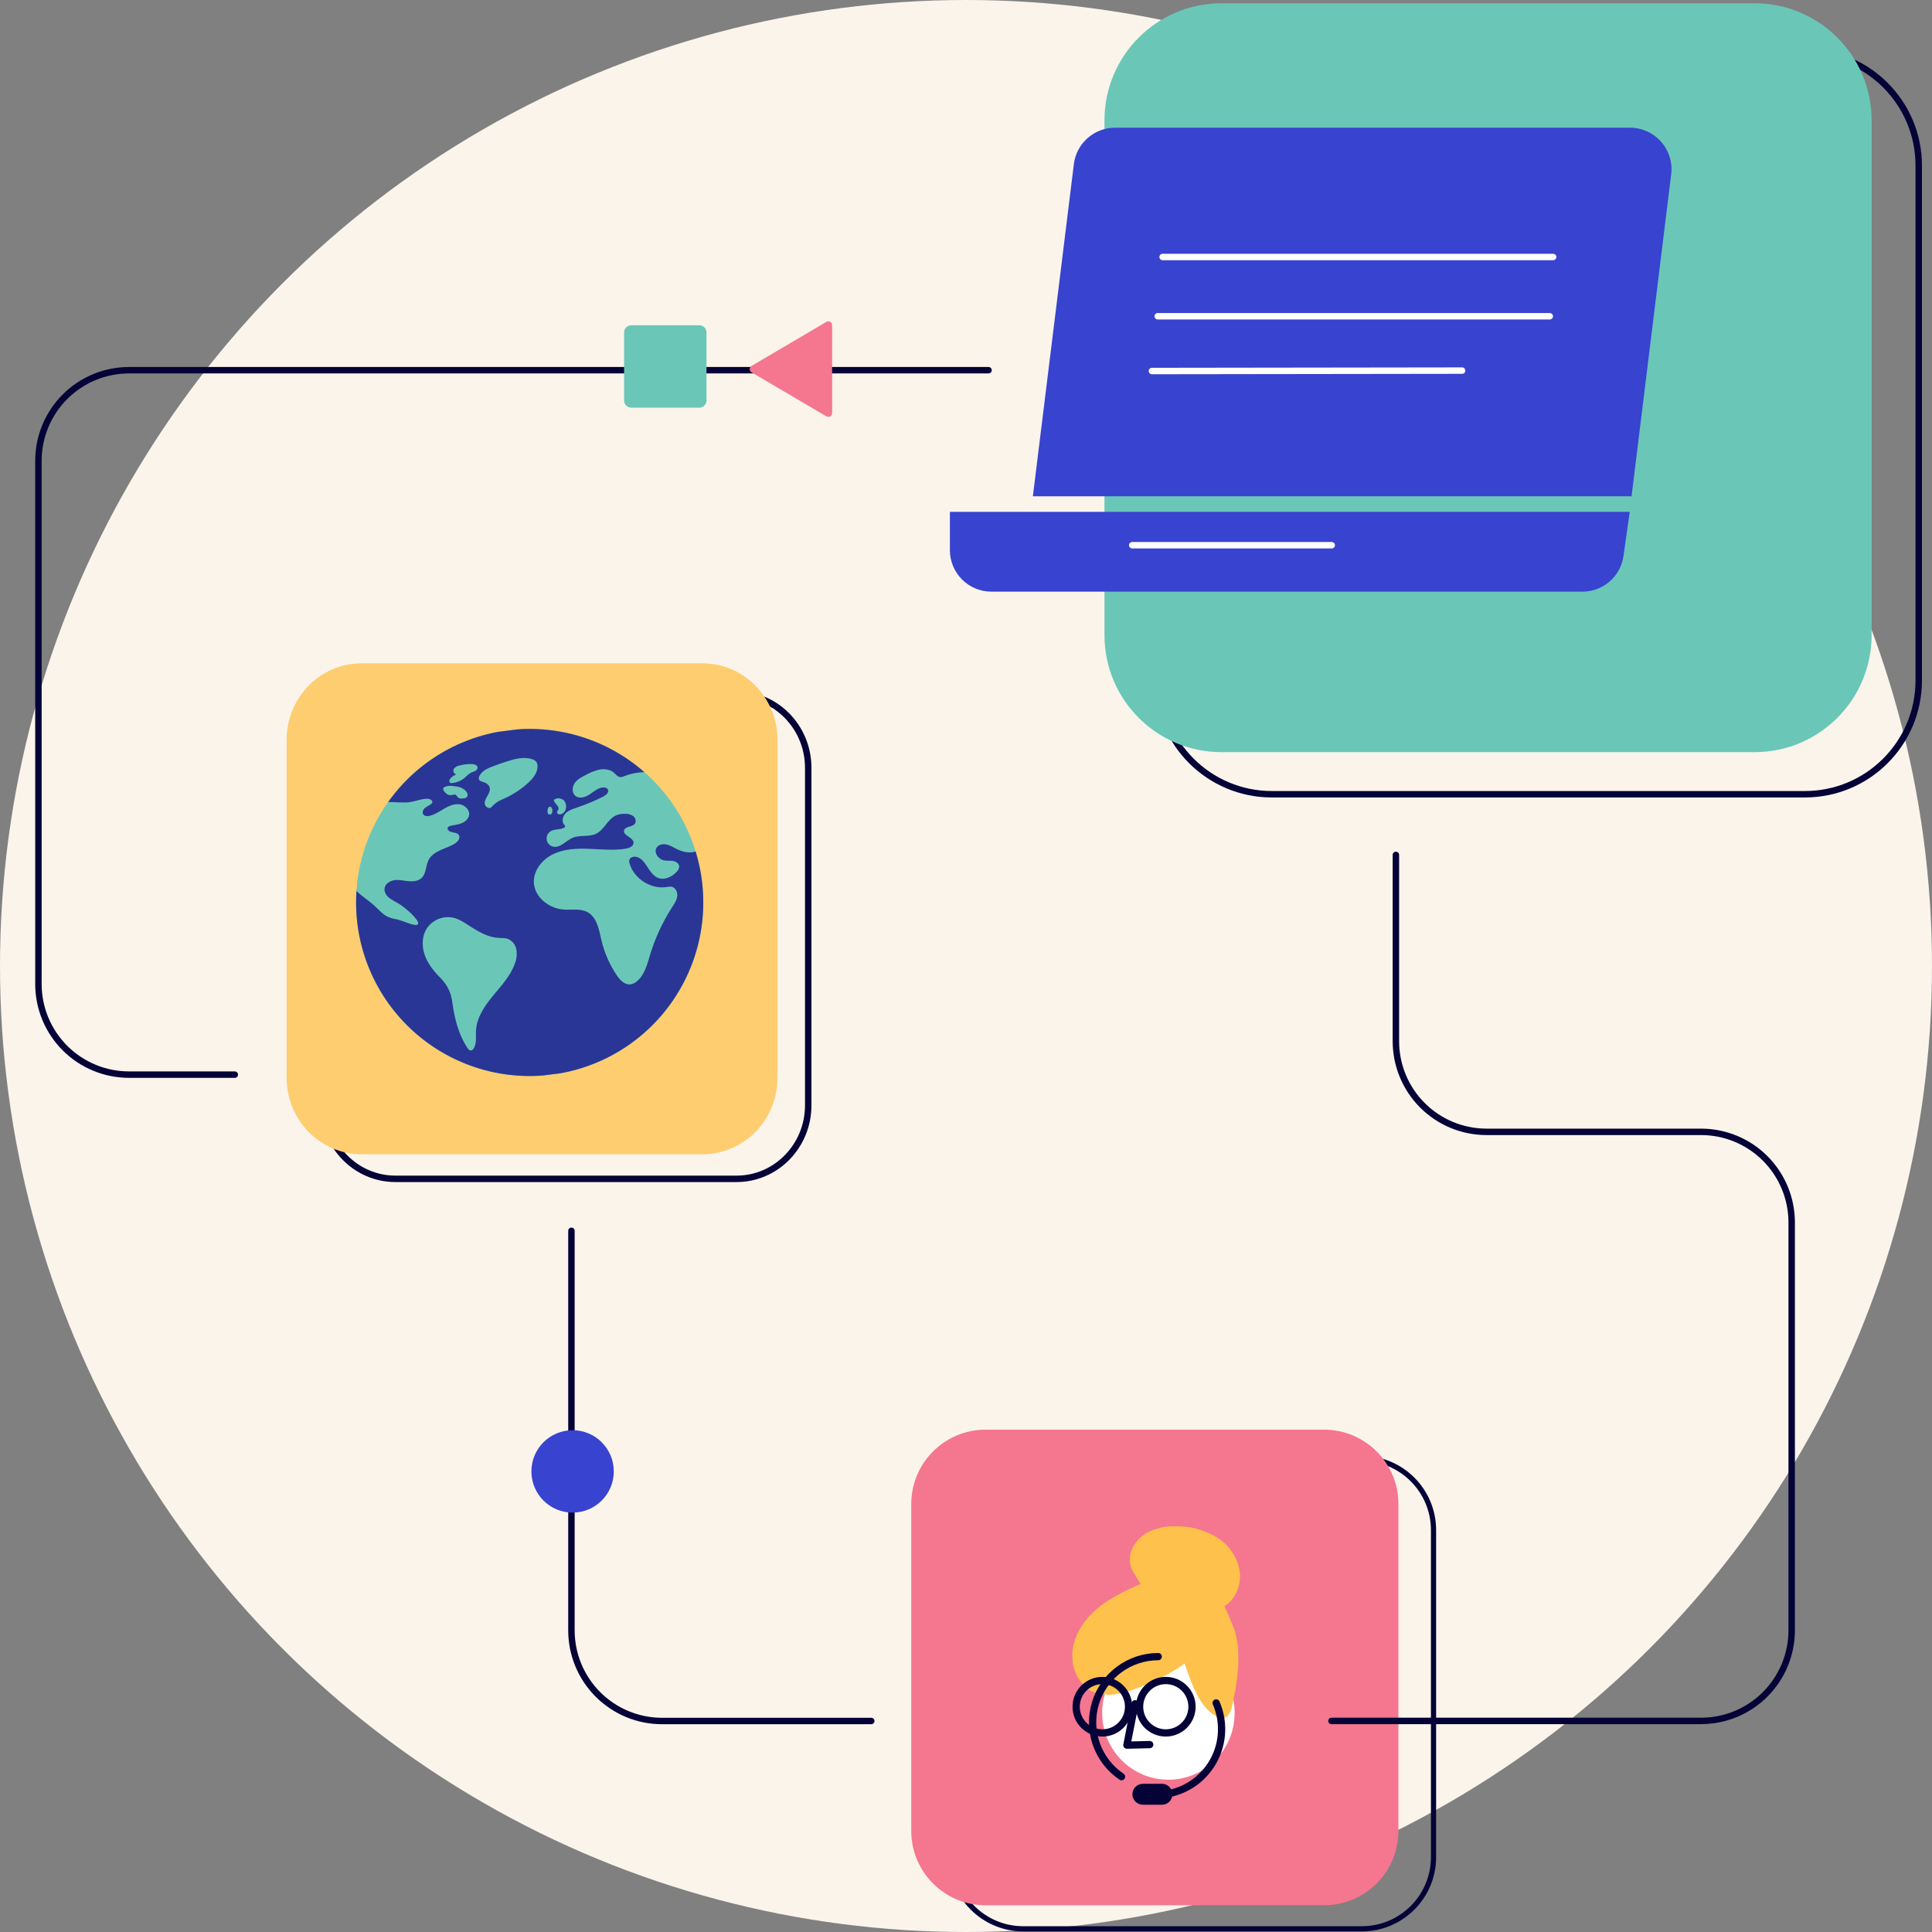 <svg width="600" height="600" viewBox="0 0 600 600" fill="none" xmlns="http://www.w3.org/2000/svg">
<rect x="0" y="0" width="600" height="600" fill="#808080" stroke="none"/>
<circle r="300" transform="matrix(-1 0 0 1 300 300)" fill="#FAF4EB"/>
<path d="M560.529 246.659L394.986 246.659C375.462 246.659 359.635 230.832 359.635 211.308V51.441C359.635 31.917 375.462 16.09 394.986 16.09L560.529 16.09C580.053 16.09 595.88 31.917 595.88 51.441V211.308C595.88 230.832 580.053 246.659 560.529 246.659Z" stroke="#040237" stroke-width="2"/>
<path d="M379.351 233.588L544.894 233.588C564.97 233.588 581.245 217.313 581.245 197.237V37.369C581.245 17.293 564.97 1.018 544.894 1.018L379.351 1.018C359.275 1.018 343 17.293 343 37.369V197.237C343 217.313 359.275 233.588 379.351 233.588Z" fill="#6AC7B7"/>
<path d="M295 170.859C295 174.276 296.357 177.553 298.774 179.969C301.19 182.385 304.466 183.743 307.883 183.743H491.432C494.535 183.743 497.533 182.623 499.876 180.59C502.219 178.557 503.75 175.746 504.187 172.675L506.131 158.96H295V170.859Z" fill="#3843D0"/>
<path d="M333.498 50.976L320.767 154.135H506.693L519.003 54.115C519.225 52.304 519.06 50.467 518.519 48.724C517.978 46.982 517.073 45.374 515.863 44.008C514.654 42.641 513.169 41.547 511.505 40.798C509.842 40.049 508.038 39.662 506.213 39.662H346.287C343.142 39.662 340.105 40.812 337.749 42.896C335.393 44.98 333.881 47.854 333.498 50.976Z" fill="#3843D0"/>
<path d="M413.584 169.325H351.628" stroke="white" stroke-width="2" stroke-linecap="round" stroke-linejoin="round"/>
<path d="M361.058 79.811H482.347" stroke="white" stroke-width="2" stroke-linecap="round" stroke-linejoin="round"/>
<path d="M357.743 115.227L454.073 115.098" stroke="white" stroke-width="2" stroke-linecap="round" stroke-linejoin="round"/>
<path d="M359.542 98.211H481.299" stroke="white" stroke-width="2" stroke-linecap="round" stroke-linejoin="round"/>
<path d="M177.464 382.235V506.328C177.464 510.024 178.192 513.684 179.606 517.099C181.021 520.514 183.094 523.616 185.707 526.23C188.321 528.843 191.424 530.917 194.838 532.331C198.253 533.745 201.913 534.473 205.609 534.473H270.576" stroke="#040237" stroke-width="2" stroke-linecap="round" stroke-linejoin="round"/>
<path d="M177.825 469.753C170.76 469.753 165.032 464.025 165.032 456.959C165.032 449.894 170.76 444.166 177.825 444.166C184.891 444.166 190.618 449.894 190.618 456.959C190.618 464.025 184.891 469.753 177.825 469.753Z" fill="#3843D0"/>
<path d="M307 114.973H40.078C32.613 114.973 25.454 117.938 20.176 123.216C14.898 128.494 11.933 135.653 11.933 143.118V305.591C11.933 309.287 12.661 312.947 14.075 316.362C15.49 319.776 17.563 322.879 20.176 325.492C22.79 328.106 25.892 330.179 29.307 331.594C32.722 333.008 36.382 333.736 40.078 333.736H72.921" stroke="#040237" stroke-width="2" stroke-linecap="round" stroke-linejoin="round"/>
<path d="M196.045 101.015H217.169C218.401 101.015 219.4 102.014 219.4 103.247V124.37C219.4 125.602 218.401 126.602 217.169 126.602H196.045C194.813 126.602 193.814 125.602 193.814 124.37V103.247C193.814 102.014 194.813 101.015 196.045 101.015Z" fill="#6AC7B7"/>
<path d="M233.411 115.647L256.662 129.307C256.841 129.412 257.046 129.467 257.254 129.467C257.462 129.467 257.666 129.411 257.845 129.305C258.025 129.2 258.173 129.049 258.274 128.867C258.376 128.685 258.427 128.48 258.422 128.271V100.982C258.427 100.774 258.376 100.569 258.274 100.387C258.173 100.205 258.025 100.054 257.845 99.948C257.666 99.843 257.462 99.787 257.254 99.787C257.046 99.787 256.841 99.842 256.662 99.947L233.411 113.638C233.235 113.74 233.089 113.886 232.987 114.062C232.885 114.239 232.831 114.439 232.831 114.642C232.831 114.846 232.885 115.046 232.987 115.222C233.089 115.399 233.235 115.545 233.411 115.647V115.647Z" fill="#F5768F"/>
<path d="M422.919 599.011H317.79C305.487 599.011 295.514 589.038 295.514 576.735V475.198C295.514 462.895 305.487 452.923 317.79 452.923H422.919C435.222 452.923 445.195 462.895 445.195 475.198V576.735C445.195 589.038 435.222 599.011 422.919 599.011Z" stroke="#040237" stroke-width="1.61"/>
<path d="M306.08 591.698H411.21C423.957 591.698 434.29 581.365 434.29 568.618V467.08C434.29 454.333 423.957 444 411.21 444H306.08C293.333 444 283 454.333 283 467.08V568.618C283 581.365 293.333 591.698 306.08 591.698Z" fill="#F5768F"/>
<g clip-path="url(#clip0)">
<g clip-path="url(#clip1)">
<path d="M362.854 552.709C374.215 552.709 383.425 543.427 383.425 531.977C383.425 520.527 374.215 511.245 362.854 511.245C351.493 511.245 342.283 520.527 342.283 531.977C342.283 543.427 351.493 552.709 362.854 552.709Z" fill="white"/>
<path fill-rule="evenodd" clip-rule="evenodd" d="M345.415 496.294C342.662 497.862 340.169 499.847 338.024 502.179C335.037 505.529 332.984 509.852 333 514.345C333.01 516.676 333.617 518.965 334.763 520.995C335.355 521.994 336.063 522.918 336.873 523.749C338.869 525.898 342.243 526.076 343.708 526.261C349.473 526.977 363.482 520.174 367.862 516.599C368.86 519.361 369.609 521.486 369.915 522.235C371.694 526.534 373.619 530.568 377.693 533.032C378.852 533.74 380.156 533.966 381.219 532.903C382 531.959 382.502 530.816 382.668 529.602C384.279 522.557 385.414 514.812 383.812 507.622C383.329 505.456 380.495 499.345 380.269 498.83C383.796 496.584 385.559 492.083 385.003 487.945C384.663 485.877 383.897 483.902 382.754 482.146C381.61 480.39 380.115 478.891 378.361 477.744C374.83 475.463 370.75 474.178 366.55 474.024C363.172 473.709 359.773 474.304 356.703 475.747C353.708 477.301 351.285 480.199 350.922 483.557C350.758 485.247 351.154 486.944 352.049 488.388C352.927 489.821 353.466 490.698 354.207 491.882C352.855 492.486 349.876 493.895 348.901 494.37C347.726 494.998 346.558 495.618 345.415 496.294Z" fill="#FEC14C"/>
<path d="M348.297 551.767C344.68 549.324 341.942 545.784 340.486 541.669C339.031 537.554 338.934 533.08 340.21 528.905C341.486 524.731 344.068 521.076 347.576 518.478C351.084 515.881 355.333 514.477 359.698 514.474" stroke="#040237" stroke-width="2.254" stroke-linecap="round" stroke-linejoin="round"/>
<path d="M377.685 528.861C379.036 531.965 379.594 535.356 379.309 538.73C379.023 542.103 377.904 545.352 376.05 548.185C374.196 551.017 371.667 553.344 368.691 554.957C365.714 556.569 362.383 557.415 358.998 557.419" stroke="#040237" stroke-width="2.254" stroke-linecap="round" stroke-linejoin="round"/>
<path d="M352.492 529.127L349.964 541.969L357.057 541.8" stroke="#040237" stroke-width="2.254" stroke-linecap="round" stroke-linejoin="round"/>
<path d="M342.348 538.177C346.843 538.177 350.487 534.532 350.487 530.037C350.487 525.541 346.843 521.897 342.348 521.897C337.852 521.897 334.208 525.541 334.208 530.037C334.208 534.532 337.852 538.177 342.348 538.177Z" stroke="#040237" stroke-width="2.254" stroke-linecap="round" stroke-linejoin="round"/>
<path d="M362.049 538.177C366.545 538.177 370.189 534.532 370.189 530.037C370.189 525.541 366.545 521.897 362.049 521.897C357.554 521.897 353.909 525.541 353.909 530.037C353.909 534.532 357.554 538.177 362.049 538.177Z" stroke="#040237" stroke-width="2.254" stroke-linecap="round" stroke-linejoin="round"/>
<path d="M360.849 553.973H354.932C353.135 553.973 351.679 555.429 351.679 557.226C351.679 559.022 353.135 560.479 354.932 560.479H360.849C362.646 560.479 364.102 559.022 364.102 557.226C364.102 555.429 362.646 553.973 360.849 553.973Z" fill="#040237"/>
</g>
</g>
<path d="M413.5 534.448H528.278C535.743 534.448 542.902 531.483 548.18 526.204C553.458 520.926 556.423 513.767 556.423 506.303V379.65C556.423 372.186 553.458 365.027 548.18 359.749C542.902 354.471 535.743 351.505 528.278 351.505H461.651C454.187 351.505 447.028 348.54 441.75 343.262C436.472 337.984 433.507 330.825 433.507 323.36V265.5" stroke="#040237" stroke-width="2" stroke-linecap="round" stroke-linejoin="round"/>
<path d="M228.741 366.099H122.799C110.529 366.099 100.541 355.903 100.541 343.274L100.541 238.464C100.541 225.835 110.529 215.639 122.799 215.639L228.741 215.639C241.012 215.639 251 225.835 251 238.464L251 343.274C251 355.903 241.012 366.099 228.741 366.099Z" fill="#FAF4EB" stroke="#040237" stroke-width="2"/>
<path d="M112.259 358.459H218.201C231.046 358.459 241.459 347.793 241.459 334.635L241.459 229.825C241.459 216.667 231.046 206 218.201 206L112.259 206C99.413 206 89 216.667 89 229.825L89 334.635C89 347.793 99.413 358.459 112.259 358.459Z" fill="#FECD70"/>
<g clip-path="url(#clip2)">
<path d="M171.308 333.742C200.844 329.981 221.739 302.988 217.978 273.453C214.217 243.917 187.225 223.022 157.689 226.783C128.153 230.543 107.258 257.536 111.019 287.072C114.78 316.608 141.772 337.502 171.308 333.742Z" fill="#6AC7B7"/>
<path fill-rule="evenodd" clip-rule="evenodd" d="M215.344 264.618C213.553 264.961 211.693 264.441 210.061 263.621C209.08 263.122 208.083 262.496 207.017 262.265C205.95 262.034 204.637 262.238 203.981 263.138C202.871 264.656 204.464 266.934 206.338 267.237C207.246 267.383 208.172 267.233 209.088 267.401C210.004 267.569 210.927 268.226 210.938 269.142C210.89 269.722 210.633 270.265 210.215 270.67C208.723 272.351 206.262 273.49 204.205 272.573C201.317 271.29 200.674 266.747 197.578 266.105C196.73 265.928 195.657 266.253 195.438 267.093C195.367 267.473 195.403 267.865 195.541 268.227C196.971 272.976 202.205 276.25 207.106 275.47C207.552 275.366 208.011 275.33 208.468 275.361C209.73 275.54 210.467 277.006 210.33 278.275C210.194 279.545 209.448 280.645 208.754 281.715C205.778 286.321 203.462 291.323 201.875 296.573C200.982 299.535 200.189 302.783 197.797 304.748C197.209 305.277 196.474 305.614 195.69 305.714C193.925 305.865 192.509 304.325 191.523 302.85C189.324 299.587 187.731 295.955 186.818 292.127C186.032 288.805 185.435 284.867 182.422 283.256C180.246 282.092 177.6 282.636 175.134 282.477C170.51 282.185 165.925 278.603 165.793 273.96C165.688 270.184 168.513 266.792 171.938 265.195C175.364 263.598 179.282 263.462 183.059 263.614C186.835 263.766 190.649 264.175 194.377 263.549C195.468 263.364 196.797 262.782 196.749 261.678C196.67 259.982 193.41 259.525 193.82 257.881C194.148 256.569 196.33 256.91 197.151 255.833C197.686 255.132 197.382 254.047 196.7 253.482C195.975 252.968 195.1 252.707 194.211 252.739C193.217 252.68 192.221 252.847 191.301 253.229C188.698 254.405 187.656 257.712 185.092 258.942C182.875 260.009 180.126 259.212 177.864 260.174C175.752 261.067 174.006 263.418 171.793 262.934C171.29 262.822 170.831 262.564 170.474 262.192C170.118 261.82 169.879 261.351 169.789 260.844C169.699 260.337 169.761 259.814 169.968 259.342C170.175 258.87 170.516 258.47 170.95 258.192C172.176 257.403 173.847 257.736 175.143 257.076C175.227 257.045 175.302 256.997 175.364 256.933C175.426 256.87 175.472 256.793 175.5 256.709C175.541 256.488 175.352 256.301 175.207 256.132C174.353 255.121 174.751 253.488 175.669 252.559C176.588 251.63 177.929 251.211 179.183 250.79C181.965 249.851 184.68 248.722 187.308 247.412C188.201 246.968 189.243 246.073 188.786 245.187C188.517 244.657 187.822 244.493 187.228 244.55C185.655 244.695 184.4 245.864 183.079 246.734C181.759 247.604 179.89 248.168 178.674 247.158C177.556 246.231 177.652 244.393 178.482 243.2C179.312 242.007 180.659 241.313 181.952 240.657C183.294 239.896 184.74 239.334 186.245 238.991C187.756 238.721 189.45 238.941 190.613 239.935C191.276 240.493 191.863 241.322 192.733 241.349C193.134 241.325 193.524 241.219 193.882 241.037C195.865 240.259 197.969 239.835 200.099 239.787C194.426 234.806 187.77 231.071 180.562 228.825C173.354 226.578 165.754 225.87 158.255 226.746C150.757 227.623 143.525 230.063 137.029 233.911C130.533 237.758 124.917 242.927 120.545 249.082C122.864 249.03 125.229 249.449 127.525 249.069C129.287 248.781 130.98 248.028 132.759 248.059C133.504 248.069 134.474 248.556 134.241 249.246C134.149 249.477 133.983 249.671 133.77 249.797C133.172 250.222 132.458 250.483 131.915 250.974C131.372 251.465 131.042 252.333 131.462 252.931C131.882 253.528 132.735 253.525 133.43 253.363C135.065 252.981 136.467 251.995 137.928 251.148C139.389 250.302 141.012 249.572 142.676 249.778C144.34 249.983 145.943 251.477 145.686 253.138C145.511 254.284 144.532 255.166 143.461 255.619C142.39 256.071 141.212 256.185 140.073 256.426C139.626 256.52 139.04 256.746 138.991 257.224C138.984 257.333 138.999 257.442 139.035 257.544C139.071 257.647 139.127 257.741 139.2 257.822C140.002 258.788 141.884 258.296 142.522 259.376C143.049 260.272 142.206 261.361 141.333 261.926C139.951 262.818 138.352 263.306 136.851 263.983C135.35 264.661 133.846 265.6 133.114 267.056C132.176 268.845 132.412 271.237 130.962 272.637C129.921 273.646 128.316 273.795 126.872 273.658C125.427 273.521 123.98 273.146 122.537 273.334C121.093 273.522 119.609 274.477 119.424 275.914C119.29 276.986 119.914 278.026 120.728 278.73C121.589 279.38 122.511 279.946 123.48 280.421C126.005 281.874 130.312 285.799 129.841 286.928C129.37 288.056 125.371 285.974 123.139 285.487C122.245 285.345 121.37 285.104 120.529 284.769C118.837 283.984 117.609 282.48 116.23 281.229C114.46 279.619 112.364 278.363 110.705 276.675C110.179 284.566 111.396 292.475 114.269 299.842C117.142 307.21 121.6 313.855 127.328 319.307C133.056 324.758 139.913 328.883 147.413 331.389C154.913 333.895 162.873 334.72 170.728 333.806C178.582 332.892 186.14 330.262 192.864 326.101C199.589 321.94 205.315 316.351 209.638 309.729C213.962 303.108 216.775 295.617 217.88 287.787C218.984 279.957 218.353 271.979 216.03 264.42C215.808 264.507 215.578 264.573 215.344 264.618ZM172.468 248.136C172.734 248.004 173.025 247.93 173.321 247.918C173.618 247.906 173.914 247.958 174.189 248.068C174.467 248.141 174.73 248.263 174.964 248.428C175.269 248.677 175.494 249.008 175.613 249.382C175.868 250.04 175.886 250.766 175.664 251.436C175.549 251.767 175.36 252.067 175.11 252.313C174.861 252.558 174.558 252.743 174.225 252.853C173.948 252.948 173.646 252.937 173.377 252.823C173.244 252.763 173.135 252.66 173.066 252.531C172.998 252.402 172.973 252.254 172.997 252.11C173.056 251.855 173.296 251.682 173.412 251.442C173.479 251.244 173.491 251.031 173.448 250.826C173.405 250.621 173.308 250.431 173.167 250.276C172.883 249.969 172.621 249.642 172.382 249.298C172.179 248.925 171.622 248.445 172.468 248.136ZM170.04 251.656C170.048 251.352 170.141 251.056 170.307 250.801C170.394 250.676 170.521 250.585 170.668 250.544C170.815 250.504 170.971 250.516 171.11 250.58C171.294 250.797 171.434 251.049 171.52 251.321C171.59 251.689 171.567 252.068 171.455 252.426C171.391 252.602 171.268 252.75 171.107 252.846C170.946 252.942 170.757 252.979 170.572 252.951C170.082 252.816 169.99 252.163 170.04 251.656ZM139.549 242.409C139.614 242.121 139.76 241.857 139.971 241.649C140.409 241.169 140.961 240.805 141.575 240.592L141.352 240.285C140.728 240.062 140.646 239.132 141.052 238.608C141.511 238.129 142.117 237.818 142.774 237.723C144.074 237.372 145.421 237.228 146.766 237.298C147.429 237.356 148.231 237.634 148.315 238.298C148.318 238.527 148.255 238.753 148.135 238.949C148.015 239.144 147.841 239.302 147.635 239.403C147.237 239.632 146.76 239.734 146.362 239.927C145.543 240.307 144.942 241.026 144.24 241.601C143.13 242.51 141.77 243.061 140.34 243.18C140.185 243.204 140.027 243.193 139.877 243.148C139.752 243.074 139.653 242.964 139.595 242.831C139.536 242.699 139.52 242.551 139.549 242.409V242.409ZM144.98 247.553C144.705 247.788 144.359 247.924 143.997 247.94C143.397 248.016 142.723 248.056 142.256 247.666C142.053 247.454 141.87 247.224 141.709 246.979C141.165 246.305 139.947 247.552 138.665 246.49C137.383 245.429 137.474 244.697 137.915 244.489C139.416 243.775 140.329 244.099 141.551 244.224C142.776 244.308 143.923 244.852 144.763 245.746C145.195 246.251 145.441 247.068 144.98 247.553ZM159.914 299.195C158.568 303.037 155.664 306.136 153.066 309.293C150.468 312.449 148.001 316.062 147.819 320.145C147.738 322.031 148.107 324.099 147.059 325.668C146.907 325.936 146.655 326.133 146.358 326.216C145.83 326.32 145.391 325.826 145.109 325.38C142.525 321.406 141.251 316.696 140.578 312.025C140.456 310.906 140.238 309.8 139.928 308.718C139.654 307.955 139.325 307.214 138.943 306.499C138.278 305.386 137.473 304.363 136.547 303.455C134.617 301.485 132.865 299.259 131.934 296.666C131.003 294.073 130.977 291.054 132.346 288.659C133.185 287.26 134.437 286.156 135.93 285.498C137.422 284.839 139.082 284.66 140.681 284.983C142.57 285.408 144.221 286.519 145.842 287.574C148.592 289.361 151.561 291.093 154.836 291.277C155.789 291.335 156.775 291.26 157.676 291.567C158.363 291.843 158.969 292.287 159.438 292.859C159.907 293.431 160.224 294.113 160.359 294.84C160.613 296.305 160.459 297.812 159.914 299.195ZM157.038 247.793C156.328 248.122 155.575 248.402 154.872 248.794C154.011 249.318 153.232 249.964 152.557 250.712C151.888 251.334 150.708 250.604 150.561 249.7C150.414 248.797 150.932 247.928 151.395 247.14C151.859 246.352 152.317 245.44 152.071 244.554C151.825 243.668 150.843 243.054 149.901 242.789C149.52 242.736 149.166 242.565 148.889 242.298C148.552 241.883 148.713 241.243 148.989 240.781C149.855 239.294 151.55 238.551 153.148 237.958C154.514 237.44 155.889 236.962 157.272 236.515C159.876 235.67 162.705 234.906 165.3 235.796C165.79 235.927 166.228 236.206 166.553 236.595C166.776 236.924 166.902 237.308 166.92 237.704C167.099 239.764 165.654 241.599 164.141 243.012C162.031 244.966 159.631 246.579 157.025 247.795L157.038 247.793Z" fill="#2A3695"/>
</g>
<defs>
<clipPath id="clip0">
<rect width="52.944" height="88.241" fill="white" transform="translate(333 474)"/>
</clipPath>
<clipPath id="clip1">
<rect width="52.116" height="86.471" fill="white" transform="translate(333 474)"/>
</clipPath>
<clipPath id="clip2">
<rect width="107.823" height="107.63" fill="white" transform="translate(104.224 233.707) rotate(-7.256)"/>
</clipPath>
</defs>
</svg>
